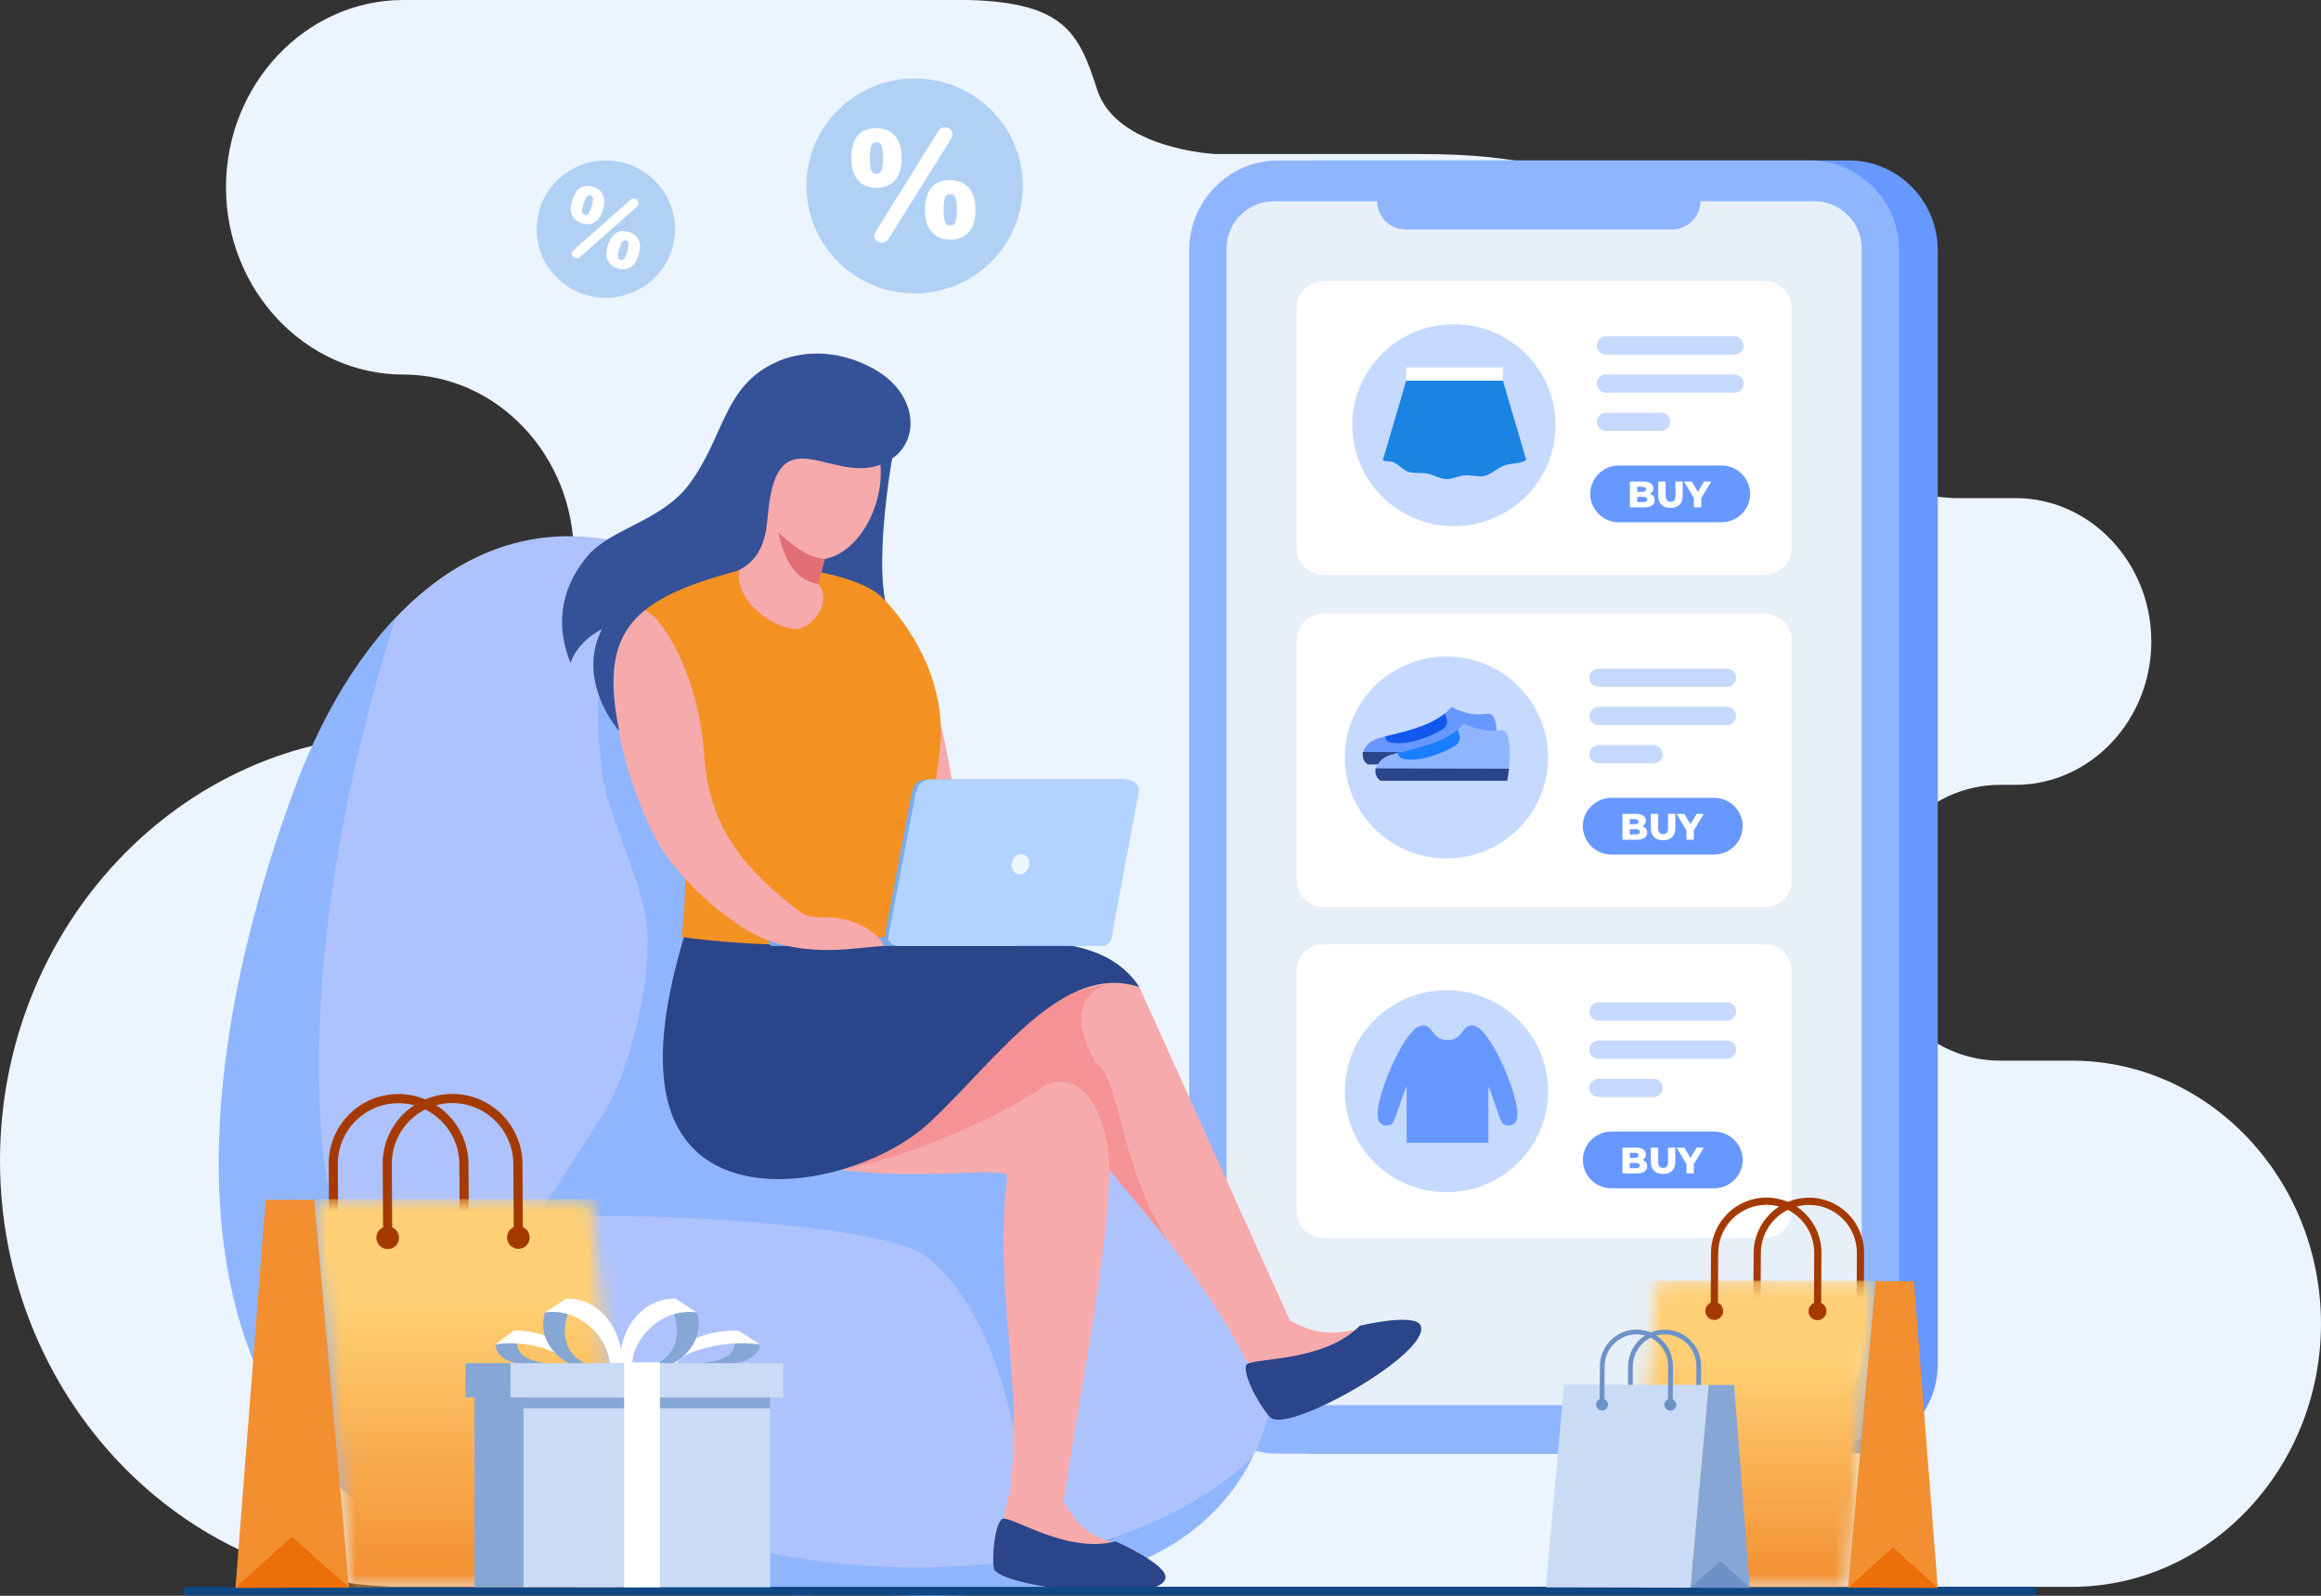 <svg width="160" height="110" viewBox="0 0 160 110" fill="none" xmlns="http://www.w3.org/2000/svg">
<rect x="0" y="0" width="160" height="110" fill="#333333" stroke="none"/>
<g clip-path="url(#clip0_661_5797)">
<path fill-rule="evenodd" clip-rule="evenodd" d="M137.876 73.113H142.832C152.26 73.113 159.976 81.249 159.999 91.203V91.291C159.976 101.245 152.26 109.383 142.832 109.383H27.801C12.51 109.383 0 96.168 0 80.017V80.017C0 63.866 12.51 50.651 27.801 50.651C34.265 50.651 39.555 45.064 39.555 38.234C39.555 31.406 34.265 25.818 27.801 25.818C21.079 25.818 15.579 20.009 15.579 12.909V12.908C15.579 5.809 21.079 0 27.801 0H66.796C73.359 0.189 74.379 2.252 75.63 6.17C76.942 10.286 83.761 10.617 83.761 10.617H97.876C112.132 10.617 113.583 15.233 116.512 24.415C119.441 33.596 134.652 34.336 134.652 34.336H138.947C144.093 34.336 148.303 38.783 148.303 44.219C148.303 49.654 144.093 54.101 138.947 54.101H137.876C132.927 54.101 128.877 58.379 128.877 63.607C128.878 68.835 132.927 73.113 137.876 73.113Z" fill="#ECF4FF"/>
<path fill-rule="evenodd" clip-rule="evenodd" d="M90.763 11.059H127.464C130.828 11.059 133.58 13.841 133.58 17.242V94.021C133.58 97.422 130.828 100.204 127.464 100.204H90.763C87.398 100.204 84.646 97.421 84.646 94.021V17.242C84.645 13.841 87.398 11.059 90.763 11.059Z" fill="#6698FF"/>
<path fill-rule="evenodd" clip-rule="evenodd" d="M88.097 11.059H124.798C128.162 11.059 130.915 13.841 130.915 17.242V94.021C130.915 97.422 128.162 100.204 124.798 100.204H88.097C84.733 100.204 81.981 97.421 81.981 94.021V17.242C81.98 13.841 84.733 11.059 88.097 11.059Z" fill="#90B5FF"/>
<path fill-rule="evenodd" clip-rule="evenodd" d="M87.808 13.874C86.027 13.874 84.558 15.333 84.558 17.103V93.628C84.558 95.398 86.027 96.857 87.808 96.857H125.087C126.868 96.857 128.337 95.398 128.337 93.628V17.103C128.337 15.333 126.868 13.874 125.087 13.874H117.221C117.221 14.945 116.339 15.82 115.261 15.82H96.9C95.822 15.82 94.94 14.945 94.94 13.874H87.808Z" fill="#E7EFF9"/>
<path fill-rule="evenodd" clip-rule="evenodd" d="M91.22 19.387H121.676C122.682 19.387 123.504 20.203 123.504 21.202V37.8C123.504 38.799 122.682 39.615 121.676 39.615H91.22C90.214 39.615 89.392 38.799 89.392 37.8V21.202C89.392 20.203 90.214 19.387 91.22 19.387Z" fill="white"/>
<path fill-rule="evenodd" clip-rule="evenodd" d="M100.226 22.347C104.095 22.347 107.232 25.463 107.232 29.307C107.232 33.15 104.095 36.266 100.226 36.266C96.358 36.266 93.221 33.15 93.221 29.307C93.221 25.463 96.358 22.347 100.226 22.347Z" fill="#C6D9FF"/>
<path fill-rule="evenodd" clip-rule="evenodd" d="M111.595 32.088H118.677C119.759 32.088 120.646 32.968 120.646 34.044C120.646 35.12 119.76 36 118.677 36H111.595C110.513 36 109.626 35.12 109.626 34.044C109.627 32.968 110.513 32.088 111.595 32.088Z" fill="#6698FF"/>
<path fill-rule="evenodd" clip-rule="evenodd" d="M110.711 23.18H119.562C119.911 23.18 120.196 23.463 120.196 23.809C120.196 24.156 119.911 24.439 119.562 24.439H110.711C110.362 24.439 110.077 24.156 110.077 23.809C110.077 23.463 110.362 23.18 110.711 23.18Z" fill="#C6D9FF"/>
<path fill-rule="evenodd" clip-rule="evenodd" d="M110.711 25.814H119.562C119.911 25.814 120.196 26.097 120.196 26.443C120.196 26.789 119.911 27.073 119.562 27.073H110.711C110.362 27.073 110.077 26.789 110.077 26.443C110.077 26.096 110.362 25.814 110.711 25.814Z" fill="#C6D9FF"/>
<path fill-rule="evenodd" clip-rule="evenodd" d="M110.711 28.447H114.503C114.851 28.447 115.137 28.73 115.137 29.077C115.137 29.423 114.851 29.706 114.503 29.706H110.711C110.362 29.706 110.077 29.423 110.077 29.077C110.077 28.73 110.362 28.447 110.711 28.447Z" fill="#C6D9FF"/>
<path d="M117.279 34.336V34.975H116.772V34.329L116.087 33.193H116.623L117.048 33.901L117.474 33.193H117.966L117.279 34.336ZM115.158 35.011C114.891 35.011 114.684 34.938 114.536 34.794C114.388 34.65 114.314 34.445 114.314 34.181V33.193H114.822V34.166C114.822 34.451 114.935 34.594 115.162 34.594C115.388 34.594 115.5 34.452 115.5 34.166V33.193H116V34.181C116 34.445 115.926 34.65 115.778 34.794C115.631 34.938 115.424 35.011 115.158 35.011ZM113.287 34.611C113.465 34.611 113.554 34.55 113.554 34.43C113.554 34.309 113.465 34.25 113.287 34.25H112.862V34.611H113.287ZM112.862 33.557V33.901H113.211C113.381 33.901 113.467 33.843 113.467 33.728C113.467 33.614 113.381 33.557 113.211 33.557H112.862ZM113.738 34.046C113.84 34.081 113.921 34.137 113.979 34.213C114.037 34.288 114.066 34.38 114.066 34.486C114.066 34.642 114.003 34.763 113.876 34.847C113.75 34.932 113.567 34.974 113.328 34.974H112.36V33.193H113.277C113.506 33.193 113.68 33.235 113.8 33.319C113.919 33.403 113.979 33.516 113.979 33.659C113.979 33.744 113.958 33.82 113.916 33.887C113.874 33.954 113.815 34.007 113.738 34.046Z" fill="white"/>
<path fill-rule="evenodd" clip-rule="evenodd" d="M91.22 42.295H121.676C122.682 42.295 123.504 43.111 123.504 44.11V60.708C123.504 61.707 122.682 62.523 121.676 62.523H91.22C90.214 62.523 89.392 61.707 89.392 60.708V44.11C89.392 43.112 90.214 42.295 91.22 42.295Z" fill="white"/>
<path fill-rule="evenodd" clip-rule="evenodd" d="M91.22 65.107H121.676C122.682 65.107 123.504 65.924 123.504 66.922V83.52C123.504 84.519 122.682 85.335 121.676 85.335H91.22C90.214 85.335 89.392 84.519 89.392 83.52V66.922C89.392 65.924 90.214 65.107 91.22 65.107Z" fill="white"/>
<path fill-rule="evenodd" clip-rule="evenodd" d="M99.714 68.261C103.583 68.261 106.72 71.377 106.72 75.221C106.72 79.064 103.583 82.18 99.714 82.18C95.845 82.18 92.709 79.064 92.709 75.221C92.708 71.377 95.845 68.261 99.714 68.261Z" fill="#C6D9FF"/>
<path fill-rule="evenodd" clip-rule="evenodd" d="M111.083 78.001H118.164C119.247 78.001 120.133 78.881 120.133 79.957C120.133 81.033 119.248 81.913 118.164 81.913H111.083C110 81.913 109.114 81.034 109.114 79.957C109.114 78.881 109.999 78.001 111.083 78.001Z" fill="#6698FF"/>
<path fill-rule="evenodd" clip-rule="evenodd" d="M110.198 69.094H119.049C119.398 69.094 119.683 69.377 119.683 69.724C119.683 70.07 119.398 70.353 119.049 70.353H110.198C109.849 70.353 109.564 70.07 109.564 69.724C109.564 69.377 109.849 69.094 110.198 69.094Z" fill="#C6D9FF"/>
<path fill-rule="evenodd" clip-rule="evenodd" d="M110.198 71.728H119.049C119.398 71.728 119.683 72.011 119.683 72.357C119.683 72.704 119.398 72.987 119.049 72.987H110.198C109.849 72.987 109.564 72.704 109.564 72.357C109.564 72.01 109.849 71.728 110.198 71.728Z" fill="#C6D9FF"/>
<path fill-rule="evenodd" clip-rule="evenodd" d="M110.198 74.361H113.99C114.338 74.361 114.624 74.644 114.624 74.991C114.624 75.337 114.338 75.621 113.99 75.621H110.198C109.849 75.621 109.564 75.337 109.564 74.991C109.564 74.644 109.849 74.361 110.198 74.361Z" fill="#C6D9FF"/>
<path d="M116.766 80.25V80.889H116.259V80.242L115.574 79.107H116.11L116.535 79.814L116.961 79.107H117.453L116.766 80.25ZM114.645 80.924C114.379 80.924 114.172 80.852 114.024 80.708C113.876 80.564 113.802 80.359 113.802 80.095V79.107H114.309V80.08C114.309 80.365 114.423 80.507 114.65 80.507C114.875 80.507 114.988 80.365 114.988 80.08V79.107H115.488V80.095C115.488 80.359 115.414 80.564 115.266 80.708C115.119 80.852 114.911 80.924 114.645 80.924ZM112.774 80.525C112.952 80.525 113.041 80.464 113.041 80.344C113.041 80.223 112.951 80.163 112.774 80.163H112.349V80.525H112.774ZM112.349 79.471V79.814H112.698C112.868 79.814 112.954 79.757 112.954 79.641C112.954 79.528 112.868 79.471 112.698 79.471H112.349ZM113.225 79.96C113.328 79.995 113.408 80.051 113.466 80.126C113.524 80.202 113.553 80.293 113.553 80.4C113.553 80.556 113.49 80.677 113.363 80.761C113.237 80.846 113.054 80.888 112.815 80.888H111.847V79.106H112.764C112.993 79.106 113.167 79.148 113.287 79.233C113.406 79.317 113.466 79.43 113.466 79.573C113.466 79.658 113.445 79.734 113.403 79.801C113.361 79.867 113.303 79.92 113.225 79.96Z" fill="white"/>
<path fill-rule="evenodd" clip-rule="evenodd" d="M99.714 45.256C103.583 45.256 106.72 48.372 106.72 52.216C106.72 56.059 103.583 59.175 99.714 59.175C95.845 59.175 92.709 56.059 92.709 52.216C92.708 48.372 95.845 45.256 99.714 45.256Z" fill="#C6D9FF"/>
<path fill-rule="evenodd" clip-rule="evenodd" d="M100.062 48.739C98.799 50.226 96.08 50.545 94.943 50.917C94.022 51.219 93.579 52.233 94.294 52.688H103.008C103.015 52.667 103.023 52.645 103.031 52.62C103.16 52.192 103.499 49.136 102.592 49.204C102.029 49.246 101.321 49.383 100.062 48.739Z" fill="#6698FF"/>
<path fill-rule="evenodd" clip-rule="evenodd" d="M99.6 49.186C98.432 50.129 96.621 50.479 95.481 50.767C95.543 51.005 95.577 51.215 96.34 51.232C97.495 51.258 98.957 50.609 99.492 50.231C99.885 49.955 99.751 49.494 99.6 49.186Z" fill="#1158EB"/>
<path fill-rule="evenodd" clip-rule="evenodd" d="M93.947 51.838V51.84L93.941 52.031C93.954 52.302 94.064 52.542 94.295 52.688H103.008C103.016 52.667 103.024 52.645 103.031 52.62C103.056 52.536 103.118 52.102 103.148 51.861L93.947 51.838Z" fill="#2A4589"/>
<path fill-rule="evenodd" clip-rule="evenodd" d="M111.083 54.996H118.164C119.247 54.996 120.133 55.876 120.133 56.952C120.133 58.028 119.248 58.908 118.164 58.908H111.083C110 58.908 109.114 58.028 109.114 56.952C109.114 55.877 109.999 54.996 111.083 54.996Z" fill="#6698FF"/>
<path fill-rule="evenodd" clip-rule="evenodd" d="M110.198 46.089H119.049C119.398 46.089 119.683 46.373 119.683 46.719C119.683 47.065 119.398 47.349 119.049 47.349H110.198C109.849 47.349 109.564 47.065 109.564 46.719C109.564 46.372 109.849 46.089 110.198 46.089Z" fill="#C6D9FF"/>
<path fill-rule="evenodd" clip-rule="evenodd" d="M110.198 48.722H119.049C119.398 48.722 119.683 49.006 119.683 49.352C119.683 49.698 119.398 49.982 119.049 49.982H110.198C109.849 49.982 109.564 49.698 109.564 49.352C109.564 49.006 109.849 48.722 110.198 48.722Z" fill="#C6D9FF"/>
<path fill-rule="evenodd" clip-rule="evenodd" d="M110.198 51.356H113.99C114.338 51.356 114.624 51.64 114.624 51.986C114.624 52.332 114.338 52.616 113.99 52.616H110.198C109.849 52.616 109.564 52.332 109.564 51.986C109.564 51.639 109.849 51.356 110.198 51.356Z" fill="#C6D9FF"/>
<path d="M116.766 57.245V57.884H116.259V57.237L115.574 56.102H116.11L116.535 56.809L116.961 56.102H117.453L116.766 57.245ZM114.645 57.92C114.379 57.92 114.172 57.848 114.024 57.704C113.876 57.559 113.802 57.355 113.802 57.09V56.103H114.309V57.075C114.309 57.36 114.423 57.503 114.65 57.503C114.875 57.503 114.988 57.361 114.988 57.075V56.103H115.488V57.09C115.488 57.355 115.414 57.559 115.266 57.704C115.119 57.848 114.911 57.92 114.645 57.92ZM112.774 57.52C112.952 57.52 113.041 57.46 113.041 57.34C113.041 57.219 112.951 57.159 112.774 57.159H112.349V57.52H112.774ZM112.349 56.466V56.809H112.698C112.868 56.809 112.954 56.752 112.954 56.636C112.954 56.522 112.868 56.466 112.698 56.466H112.349ZM113.225 56.955C113.328 56.991 113.408 57.046 113.466 57.122C113.524 57.197 113.553 57.289 113.553 57.395C113.553 57.551 113.49 57.672 113.363 57.757C113.237 57.841 113.054 57.884 112.815 57.884H111.847V56.102H112.764C112.993 56.102 113.167 56.144 113.287 56.228C113.406 56.312 113.466 56.425 113.466 56.568C113.466 56.652 113.445 56.728 113.403 56.796C113.361 56.863 113.303 56.916 113.225 56.955Z" fill="white"/>
<path fill-rule="evenodd" clip-rule="evenodd" d="M100.939 49.869C99.676 51.356 96.958 51.675 95.821 52.047C94.899 52.349 94.457 53.363 95.171 53.817H103.884C103.892 53.797 103.9 53.774 103.907 53.749C104.037 53.321 104.375 50.266 103.469 50.334C102.954 50.372 102.316 50.49 101.248 50.016C101.149 49.972 101.046 49.924 100.939 49.869Z" fill="#90B5FF"/>
<path fill-rule="evenodd" clip-rule="evenodd" d="M100.477 50.315C99.308 51.258 97.498 51.609 96.358 51.897C96.419 52.134 96.454 52.344 97.217 52.361C98.372 52.388 99.834 51.739 100.369 51.361C100.762 51.084 100.628 50.624 100.477 50.315Z" fill="#1B7DFF"/>
<path fill-rule="evenodd" clip-rule="evenodd" d="M94.824 52.967V52.969L94.819 53.16C94.832 53.431 94.941 53.671 95.172 53.817H103.885C103.893 53.796 103.9 53.774 103.908 53.749C103.933 53.666 103.995 53.231 104.025 52.99L94.824 52.967Z" fill="#2A4589"/>
<path fill-rule="evenodd" clip-rule="evenodd" d="M97.872 70.73C96.675 71.136 94.627 76.061 95.012 77.182C95.155 77.599 95.623 77.686 95.973 77.459C96.171 77.33 96.968 74.546 96.968 74.963V78.776H99.785H102.602V74.963C102.602 74.546 103.398 77.33 103.596 77.459C103.946 77.686 104.415 77.599 104.558 77.182C104.942 76.061 102.894 71.136 101.698 70.73C100.796 70.4 100.885 71.778 99.785 71.675C98.684 71.778 98.773 70.4 97.872 70.73Z" fill="#6698FF"/>
<path fill-rule="evenodd" clip-rule="evenodd" d="M103.604 26.239L105.214 31.716C104.724 32.005 104.166 31.905 103.668 32.097C103.185 32.283 102.762 32.764 102.201 32.826C101.85 32.865 101.371 32.741 100.996 32.76C100.601 32.779 100.039 33.063 99.64 33.026C99.228 32.988 98.804 32.729 98.397 32.645C98.022 32.567 97.433 32.651 97.08 32.523C96.76 32.407 96.394 32.029 96.101 31.878C95.871 31.759 95.534 31.859 95.328 31.715L96.938 26.238H103.604V26.239Z" fill="#1B83E1"/>
<path d="M103.604 25.327H96.938V26.239H103.604V25.327Z" fill="white"/>
<path fill-rule="evenodd" clip-rule="evenodd" d="M20.299 54.403C10.296 81.392 13.883 109.373 51.093 109.916C57.668 110.011 58.63 109.995 69.101 109.348C75.361 108.962 84.206 105.164 86.623 99.899C88.241 96.372 87.927 92.891 86.903 88.967C85.338 82.961 81.043 76.726 71.111 74.042C66.181 72.71 60.655 68.381 59.178 65.447C54.385 55.924 55.43 38.239 40.475 37.013C31.024 36.238 24.071 44.229 20.299 54.403Z" fill="#AEC2FD"/>
<path fill-rule="evenodd" clip-rule="evenodd" d="M20.299 54.403C10.296 81.392 12.304 110.313 47.479 109.928C51.215 109.887 56.087 109.741 60.751 109.928C71.55 110.361 82.021 109.052 86.339 100.484C77.027 109.224 58.345 110.27 43.687 104.265C32.059 99.501 23.14 89.955 22.195 78.722C20.942 63.841 25.513 48.013 27.28 42.577C24.348 45.672 22 49.815 20.299 54.403Z" fill="#90B5FF"/>
<path fill-rule="evenodd" clip-rule="evenodd" d="M41.28 47.926C41.317 47.893 41.003 48.245 41.462 53.014C41.738 55.89 44.408 61.025 44.61 64.009C44.925 68.662 42.867 74.721 41.806 76.407C38.937 80.97 36.893 84.105 36.893 84.105C40.743 83.325 60.696 84.181 63.807 86.583C68.608 90.29 69.797 98.571 69.898 98.463C70.181 98.157 73.179 85.327 71.344 79.785C69.824 75.193 63.43 77.69 63.43 77.69L54.811 65.577L41.28 47.926Z" fill="#90B5FF"/>
<path fill-rule="evenodd" clip-rule="evenodd" d="M62.185 28.211C61.395 31.299 60.05 39.749 61.371 42.556C62.446 44.84 61.362 48.134 60.889 48.387C60.416 48.639 54.994 50.255 53.644 50.363C52.294 50.472 44.967 44.155 44.967 44.155L44.611 37.607L62.185 28.211Z" fill="#355298"/>
<path fill-rule="evenodd" clip-rule="evenodd" d="M60.068 47.062C61.116 49.347 61.82 57.343 62.185 63.024C62.259 64.171 68.037 68.67 65.885 55.433C65.344 52.108 64.076 42.931 59.832 40.764C59.331 40.444 58.605 44.873 60.068 47.062Z" fill="#F7AAAC"/>
<path d="M66.161 68.283C70.405 69.392 72.74 64.123 78.542 68.04L88.921 91.026C90.806 92.012 91.691 92.054 94.136 91.528C94.925 91.359 95.51 91.18 96.448 91.886C96.477 91.908 96.503 91.932 96.526 91.958C96.792 92.243 96.706 92.725 96.331 92.895L87.842 96.671C87.425 96.861 87.26 96.591 87.027 96.221C86.994 96.169 86.965 96.113 86.944 96.053C83.288 87.036 76.02 81.708 73.963 74.98C73.963 74.98 67.672 78.801 63.709 78.852C57.976 78.926 53.892 75.214 53.802 74.983C53.649 74.592 66.161 68.283 66.161 68.283Z" fill="#F7AAAC"/>
<path d="M76.242 67.863C72.821 69.182 75.579 73.308 75.588 73.315C77.261 74.572 77.134 80.182 80.484 85.481C80.406 85.389 77.235 81.554 76.505 80.672C69.132 71.771 67.36 82.394 56.608 80.122C51.621 79.067 57.725 72.95 57.666 72.699C57.568 72.291 76.242 67.863 76.242 67.863Z" fill="#F49295"/>
<path d="M66.15 70.499C68.133 72.485 64.907 72.307 66.835 72.524C68.062 72.661 56.783 79.454 58.682 80.417C59.145 80.652 67.315 78.155 72.032 74.817C75.361 73.459 76.522 78.312 76.492 80.693C76.418 86.444 74.189 97.293 73.323 103.532C74.535 105.471 74.906 105.76 77.511 106.615C78.277 106.867 78.873 107.008 79.319 108.089C79.334 108.122 79.344 108.156 79.351 108.19C79.433 108.57 79.114 108.942 78.703 108.9L70.1 107.944C69.644 107.896 69.309 107.52 69.296 107.084C69.295 107.022 69.299 106.96 69.311 106.897C69.07 105.698 69.069 104.708 69.618 102.84C70.648 95.697 68.45 88.993 69.442 81.094C69.524 80.442 64.767 81.176 60.02 80.835C56.989 80.617 54.331 80.137 51.739 78.004C51.739 78.004 59.155 67.186 59.224 66.772C59.293 66.358 66.15 70.499 66.15 70.499Z" fill="#F7AAAC"/>
<path fill-rule="evenodd" clip-rule="evenodd" d="M76.906 106.249C76.906 106.249 80.555 107.861 80.339 108.799C79.904 110.693 68.773 109.423 68.513 108.106C68.397 107.518 68.49 105.33 69.049 104.726C69.466 104.276 73.42 107.174 76.906 106.249Z" fill="#2A4589"/>
<path fill-rule="evenodd" clip-rule="evenodd" d="M62.755 62.885C63.09 67.208 74.689 62.087 78.542 68.04C73.291 66.3 68.886 72.837 64.146 77.317C60.341 80.914 51.59 83.195 47.711 79.082C45.476 76.713 44.761 72.284 47.308 64.072C49.049 60.027 62.112 60.297 62.755 62.885Z" fill="#2A4589"/>
<path fill-rule="evenodd" clip-rule="evenodd" d="M93.746 91.384C93.746 91.384 97.642 90.451 97.947 91.406C98.564 93.334 89.028 98.688 87.653 97.759C87.134 97.408 85.706 94.979 85.886 94.142C86.021 93.521 91.112 94.045 93.746 91.384Z" fill="#2A4589"/>
<path fill-rule="evenodd" clip-rule="evenodd" d="M43.651 41.889C41.877 49.08 48.6 50.075 46.99 64.592C52.312 65.326 59.615 65.415 64.191 64.296C63.459 58.955 64.613 54.118 64.825 51.202C65.145 46.814 62.762 43.168 60.815 41.184C58.522 38.848 46.649 37.448 43.651 41.889Z" fill="#F49123"/>
<path fill-rule="evenodd" clip-rule="evenodd" d="M56.855 38.534L56.405 40.252L56.596 40.533C57.283 41.849 55.618 43.696 54.521 43.321C51.658 42.675 50.138 39.773 51.338 38.76L51.822 38.455L52.583 36.058C52.44 36.01 51.548 35.117 51.26 34.932C50.971 34.748 50.678 34.016 50.826 33.369C50.975 32.723 51.909 33.205 51.909 33.205C51.167 31.238 50.182 29.525 52.36 28.544C54.539 27.563 58.833 27.83 58.833 27.83L61.509 27.668C60.963 28.418 60.566 30.238 60.703 32.154C60.896 34.878 59.236 38.062 56.855 38.534Z" fill="#F7AAAC"/>
<path fill-rule="evenodd" clip-rule="evenodd" d="M53.639 36.713C54.056 38.299 54.593 39.972 56.406 40.252L56.855 38.533C56.039 38.441 55.291 38.168 53.639 36.713Z" fill="#E16E73"/>
<path fill-rule="evenodd" clip-rule="evenodd" d="M70.212 64.611H52.969V64.909C52.969 65.073 53.105 65.207 53.269 65.207H69.911C70.076 65.207 70.211 65.073 70.211 64.909V64.611H70.212Z" fill="#7BABEA"/>
<path fill-rule="evenodd" clip-rule="evenodd" d="M77.386 53.734H63.808C63.273 53.734 62.934 54.184 62.835 54.713L60.97 64.611H76.359L78.224 54.578C78.309 54.122 77.847 53.734 77.386 53.734Z" fill="#7BABEA"/>
<path fill-rule="evenodd" clip-rule="evenodd" d="M77.665 53.734H64.088C63.552 53.734 63.215 54.184 63.115 54.713L61.245 64.535C61.185 64.899 61.55 65.207 61.921 65.207H75.986C76.358 65.207 76.607 64.9 76.662 64.535L76.745 63.984L78.504 54.577C78.588 54.122 78.126 53.734 77.665 53.734Z" fill="#B2D2FF"/>
<path fill-rule="evenodd" clip-rule="evenodd" d="M70.512 58.885C70.188 58.808 69.851 59.052 69.761 59.431C69.669 59.809 69.858 60.178 70.182 60.255C70.505 60.332 70.842 60.087 70.933 59.709C71.024 59.331 70.835 58.962 70.512 58.885Z" fill="#EDF8FD"/>
<path fill-rule="evenodd" clip-rule="evenodd" d="M43.919 42.058C41.107 44.816 42.326 52.013 45.075 57.536C46.632 60.663 50.281 63.631 52.366 64.576C55.686 66.08 59.271 65.277 60.913 65.207C60.685 64.534 59.771 63.794 58.273 63.393C57.036 63.061 55.96 63.464 55.19 62.883C50.766 59.546 48.818 56.53 48.522 51.855C48.31 48.519 47.062 44.845 45.295 42.723C45.058 42.44 44.217 41.765 43.919 42.058Z" fill="#F7AAAC"/>
<path fill-rule="evenodd" clip-rule="evenodd" d="M61.496 31.615C63.482 30.251 63.225 27.032 60.14 25.373C57.572 23.992 55.124 24.231 53.54 24.946C49.835 26.618 49.983 30.066 47.494 33.4C45.622 35.906 42.114 36.432 40.533 38.296C38.464 40.735 38.378 43.358 39.328 45.691C39.343 45.704 39.664 44.334 41.49 43.371C39.836 46.657 42.155 49.799 42.683 50.383C41.246 43.371 43.705 41.271 50.885 39.329C52.534 38.509 52.805 37.001 52.932 35.523C53.583 27.965 57.786 34.158 61.496 31.615Z" fill="#355298"/>
<path fill-rule="evenodd" clip-rule="evenodd" d="M140.097 109.383H12.921C12.756 109.383 12.621 109.517 12.621 109.681C12.621 109.846 12.756 109.979 12.921 109.979H140.097C140.263 109.979 140.397 109.846 140.397 109.681C140.398 109.517 140.263 109.383 140.097 109.383Z" fill="#0F4884"/>
<path d="M121.364 90.093L121.386 86.369C121.391 85.452 121.767 84.624 122.37 84.024C122.973 83.424 123.801 83.055 124.715 83.056C125.63 83.059 126.454 83.431 127.05 84.034C127.646 84.637 128.01 85.466 128.006 86.383L127.984 90.107C127.983 90.244 128.093 90.356 128.23 90.356C128.367 90.356 128.479 90.245 128.48 90.108L128.502 86.384C128.514 84.275 126.821 82.562 124.719 82.558C122.617 82.553 120.903 84.259 120.89 86.368L120.867 90.092C120.867 90.229 120.977 90.341 121.114 90.341C121.251 90.342 121.363 90.231 121.364 90.093Z" fill="#A53A00"/>
<mask id="mask0_661_5797" style="mask-type:luminance" maskUnits="userSpaceOnUse" x="112" y="88" width="18" height="22">
<path d="M129.293 88.315L114.219 88.283L112.323 109.405L127.397 109.437L129.293 88.315Z" fill="white"/>
</mask>
<g mask="url(#mask0_661_5797)">
<path d="M129.293 88.283H112.323V109.437H129.293V88.283Z" fill="url(#paint0_linear_661_5797)"/>
</g>
<path fill-rule="evenodd" clip-rule="evenodd" d="M131.937 88.32L129.293 88.314L127.397 109.437L133.58 109.449L131.937 88.32Z" fill="#F28F30"/>
<path d="M127.397 109.437L130.505 106.665L133.58 109.449L127.397 109.437Z" fill="#ED6F0A"/>
<path d="M117.557 90.368C117.559 90.026 117.837 89.749 118.177 89.75C118.518 89.751 118.793 90.029 118.791 90.37C118.789 90.712 118.511 90.989 118.17 90.988C117.829 90.988 117.555 90.71 117.557 90.368Z" fill="#A53A00"/>
<path d="M124.672 90.383C124.674 90.041 124.952 89.764 125.293 89.765C125.634 89.766 125.909 90.044 125.907 90.386C125.905 90.728 125.627 91.005 125.286 91.004C124.945 91.003 124.67 90.725 124.672 90.383Z" fill="#A53A00"/>
<path d="M118.424 90.087L118.446 86.364C118.452 85.446 118.827 84.618 119.429 84.018C120.033 83.418 120.86 83.049 121.775 83.05C122.69 83.053 123.514 83.425 124.11 84.028C124.706 84.631 125.071 85.46 125.066 86.377L125.044 90.101C125.043 90.239 125.153 90.35 125.291 90.35C125.428 90.35 125.54 90.239 125.54 90.102L125.562 86.378C125.575 84.269 123.881 82.556 121.779 82.552C119.677 82.548 117.963 84.253 117.95 86.362L117.928 90.086C117.927 90.223 118.038 90.335 118.175 90.335C118.311 90.336 118.423 90.225 118.424 90.087Z" fill="#A53A00"/>
<path d="M31.695 84.952L31.667 80.239C31.66 79.077 31.185 78.03 30.422 77.27C29.658 76.51 28.61 76.043 27.452 76.045C26.295 76.048 25.252 76.52 24.497 77.282C23.743 78.045 23.282 79.094 23.288 80.256L23.317 84.969C23.317 85.142 23.178 85.284 23.004 85.285C22.831 85.285 22.689 85.144 22.688 84.97L22.66 80.257C22.645 77.588 24.788 75.42 27.448 75.415C30.108 75.409 32.279 77.568 32.294 80.237L32.323 84.95C32.323 85.124 32.184 85.266 32.01 85.266C31.838 85.266 31.696 85.125 31.695 84.952Z" fill="#A53A00"/>
<mask id="mask1_661_5797" style="mask-type:luminance" maskUnits="userSpaceOnUse" x="21" y="82" width="23" height="28">
<path d="M21.66 82.7L40.738 82.66L43.138 109.394L24.06 109.433L21.66 82.7Z" fill="white"/>
</mask>
<g mask="url(#mask1_661_5797)">
<path d="M43.138 82.66H21.66V109.433H43.138V82.66Z" fill="url(#paint1_linear_661_5797)"/>
</g>
<path fill-rule="evenodd" clip-rule="evenodd" d="M18.313 82.707L21.66 82.7L24.06 109.434L16.234 109.449L18.313 82.707Z" fill="#F28F30"/>
<path d="M24.06 109.433L20.126 105.924L16.234 109.449L24.06 109.433Z" fill="#ED6F0A"/>
<path d="M36.514 85.299C36.512 84.867 36.16 84.516 35.728 84.517C35.297 84.518 34.949 84.869 34.952 85.303C34.955 85.736 35.306 86.086 35.738 86.085C36.169 86.084 36.516 85.732 36.514 85.299Z" fill="#A53A00"/>
<path d="M27.508 85.318C27.506 84.885 27.154 84.535 26.721 84.536C26.291 84.536 25.942 84.888 25.945 85.321C25.948 85.754 26.3 86.104 26.731 86.104C27.163 86.103 27.511 85.751 27.508 85.318Z" fill="#A53A00"/>
<path d="M35.416 84.944L35.388 80.231C35.381 79.069 34.906 78.022 34.144 77.262C33.38 76.502 32.332 76.035 31.174 76.037C30.016 76.04 28.974 76.512 28.219 77.274C27.465 78.037 27.003 79.087 27.01 80.248L27.038 84.961C27.039 85.135 26.9 85.276 26.726 85.277C26.552 85.278 26.41 85.136 26.41 84.962L26.381 80.249C26.366 77.581 28.509 75.412 31.171 75.407C33.831 75.401 36.001 77.56 36.017 80.23L36.045 84.942C36.046 85.116 35.906 85.258 35.732 85.258C35.559 85.258 35.417 85.118 35.416 84.944Z" fill="#A53A00"/>
<path fill-rule="evenodd" clip-rule="evenodd" d="M52.389 92.674C52.375 93.445 51.352 94.042 49.858 94.042H48.208C48.637 93.865 50.753 93.851 50.657 92.454L51.85 92.468L52.389 92.674Z" fill="#86A7D5"/>
<path d="M45.794 93.963C46.715 92.576 48.613 91.676 50.913 91.722L52.389 92.674C49.987 92.328 47.009 93.157 46.645 93.963H45.794Z" fill="white"/>
<path fill-rule="evenodd" clip-rule="evenodd" d="M48.041 90.47C48.517 91.946 47.612 93.412 46.259 94.042H45.144C46.648 93.431 46.952 91.9 46.428 90.495L46.309 90.249L47.502 90.264L48.041 90.47Z" fill="#86A7D5"/>
<path d="M42.732 93.963C42.684 91.625 44.267 89.472 46.567 89.519L48.042 90.47C45.64 90.124 43.682 92.201 43.582 93.963H42.732Z" fill="white"/>
<path fill-rule="evenodd" clip-rule="evenodd" d="M34.158 92.674C34.17 93.445 35.053 94.042 36.344 94.042H37.769C37.399 93.865 35.572 93.851 35.654 92.454L34.624 92.468L34.158 92.674Z" fill="#86A7D5"/>
<path d="M39.852 93.963C39.057 92.576 37.419 91.676 35.432 91.722L34.158 92.674C36.232 92.328 38.803 93.157 39.118 93.963H39.852Z" fill="white"/>
<path fill-rule="evenodd" clip-rule="evenodd" d="M37.562 90.47C37.087 91.946 37.992 93.412 39.345 94.042H40.46C38.956 93.431 38.651 91.9 39.176 90.495L39.294 90.249L38.102 90.264L37.562 90.47Z" fill="#86A7D5"/>
<path d="M42.872 93.963C42.92 91.625 41.337 89.472 39.037 89.519L37.562 90.47C39.964 90.124 41.922 92.201 42.022 93.963H42.872Z" fill="white"/>
<path d="M53.995 93.963H35.19V96.336H53.995V93.963Z" fill="#C9DBF5"/>
<path d="M53.092 96.319H36.022V109.411H53.092V96.319Z" fill="#C9DBF5"/>
<path d="M53.091 96.336H36.082V97.08H53.091V96.336Z" fill="#86A7D5"/>
<path d="M36.083 96.319H32.706V109.411H36.083V96.319Z" fill="#86A7D5"/>
<path d="M35.191 93.963H32.088V96.336H35.191V93.963Z" fill="#86A7D5"/>
<path d="M45.488 93.906H43.028V109.412H45.488V93.906Z" fill="white"/>
<path d="M36.083 96.336H32.706V97.08H36.083V96.336Z" fill="#86A7D5"/>
<path d="M112.548 96.642L112.562 94.177C112.566 93.57 112.814 93.023 113.213 92.625C113.612 92.228 114.16 91.984 114.765 91.985C115.37 91.987 115.915 92.233 116.309 92.632C116.704 93.031 116.945 93.579 116.942 94.187L116.928 96.651C116.927 96.742 117 96.816 117.091 96.816C117.181 96.816 117.255 96.743 117.256 96.652L117.27 94.188C117.279 92.792 116.158 91.659 114.767 91.656C113.376 91.653 112.242 92.782 112.233 94.177L112.219 96.642C112.218 96.733 112.291 96.807 112.382 96.807C112.473 96.807 112.547 96.733 112.548 96.642Z" fill="#6D92C8"/>
<path d="M117.794 95.464L107.82 95.444L106.565 109.42L116.54 109.441L117.794 95.464Z" fill="#C9DBF5"/>
<path fill-rule="evenodd" clip-rule="evenodd" d="M119.543 95.469L117.794 95.464L116.54 109.441L120.631 109.449L119.543 95.469Z" fill="#86A7D5"/>
<path d="M116.54 109.441L118.596 107.606L120.631 109.449L116.54 109.441Z" fill="#6D92C8"/>
<path d="M110.029 96.824C110.03 96.597 110.214 96.414 110.439 96.415C110.665 96.416 110.846 96.599 110.845 96.826C110.844 97.052 110.66 97.235 110.434 97.234C110.209 97.234 110.027 97.05 110.029 96.824Z" fill="#6D92C8"/>
<path d="M114.737 96.833C114.738 96.606 114.922 96.424 115.148 96.424C115.373 96.425 115.555 96.608 115.554 96.835C115.552 97.062 115.368 97.244 115.143 97.244C114.917 97.244 114.735 97.06 114.737 96.833Z" fill="#6D92C8"/>
<path d="M110.602 96.637L110.617 94.173C110.62 93.566 110.868 93.019 111.267 92.621C111.667 92.224 112.215 91.98 112.819 91.981C113.425 91.982 113.97 92.229 114.365 92.628C114.759 93.027 115 93.576 114.997 94.183L114.983 96.647C114.982 96.738 115.055 96.812 115.146 96.812C115.236 96.812 115.31 96.738 115.311 96.648L115.326 94.183C115.334 92.788 114.213 91.655 112.822 91.652C111.431 91.649 110.297 92.778 110.288 94.173L110.274 96.637C110.273 96.728 110.347 96.802 110.437 96.802C110.528 96.802 110.602 96.729 110.602 96.637Z" fill="#6D92C8"/>
<path d="M63.051 5.409C67.169 5.409 70.507 8.726 70.507 12.816C70.507 16.908 67.169 20.224 63.051 20.224C58.934 20.224 55.595 16.907 55.595 12.816C55.595 8.725 58.933 5.409 63.051 5.409Z" fill="#B0D1F4"/>
<path fill-rule="evenodd" clip-rule="evenodd" d="M65.963 14.432C65.963 14.185 65.949 13.804 65.841 13.578C65.774 13.435 65.666 13.385 65.51 13.385C65.416 13.385 65.316 13.402 65.247 13.471C65.165 13.553 65.123 13.681 65.1 13.791C65.055 14.002 65.046 14.237 65.046 14.453C65.046 14.712 65.06 15.107 65.17 15.346C65.239 15.494 65.348 15.55 65.509 15.55C65.671 15.55 65.778 15.495 65.843 15.343C65.95 15.095 65.963 14.698 65.963 14.432ZM60.874 10.863C60.874 10.613 60.861 10.227 60.752 9.997C60.684 9.855 60.574 9.805 60.419 9.805C60.324 9.805 60.231 9.825 60.162 9.893C60.078 9.976 60.038 10.104 60.016 10.217C59.975 10.431 59.966 10.664 59.966 10.882C59.966 11.105 59.975 11.345 60.016 11.565C60.037 11.676 60.078 11.809 60.159 11.892C60.228 11.961 60.323 11.979 60.419 11.979C60.58 11.979 60.691 11.927 60.755 11.775C60.862 11.528 60.874 11.129 60.874 10.863ZM65.447 9.758L61.309 16.381C61.199 16.571 61.033 16.742 60.797 16.742C60.672 16.742 60.559 16.694 60.461 16.619C60.342 16.529 60.276 16.403 60.276 16.254C60.276 16.128 60.338 16.008 60.403 15.91L64.567 9.227C64.629 9.125 64.699 9.017 64.779 8.927C64.874 8.821 65.006 8.777 65.147 8.777C65.284 8.777 65.41 8.817 65.51 8.911C65.611 9.006 65.658 9.131 65.658 9.268C65.657 9.418 65.524 9.633 65.447 9.758ZM67.244 14.483C67.244 15.012 67.151 15.597 66.781 16.003C66.446 16.372 66.001 16.52 65.508 16.52C65.193 16.52 64.889 16.453 64.614 16.3C64.33 16.143 64.126 15.905 63.984 15.617C63.82 15.28 63.765 14.898 63.765 14.527C63.765 14.002 63.843 13.402 64.171 12.971C64.489 12.553 64.978 12.416 65.487 12.416C65.741 12.416 65.996 12.451 66.231 12.547C66.452 12.637 66.64 12.771 66.796 12.951C66.961 13.142 67.07 13.367 67.138 13.608C67.217 13.891 67.244 14.19 67.244 14.483ZM62.155 10.914C62.155 11.442 62.062 12.027 61.692 12.434C61.357 12.802 60.911 12.951 60.419 12.951C60.105 12.951 59.805 12.885 59.53 12.733C59.245 12.576 59.041 12.337 58.902 12.046C58.741 11.71 58.686 11.328 58.686 10.957C58.686 10.582 58.723 10.182 58.851 9.826C58.961 9.521 59.144 9.264 59.42 9.087C59.711 8.9 60.056 8.837 60.398 8.837C60.652 8.837 60.909 8.872 61.146 8.968C61.369 9.058 61.559 9.198 61.712 9.383C61.873 9.576 61.98 9.802 62.048 10.043C62.128 10.323 62.155 10.622 62.155 10.914Z" fill="white"/>
<path d="M43.121 11.257C45.644 12.002 47.081 14.638 46.331 17.144C45.581 19.65 42.927 21.078 40.405 20.333C37.882 19.588 36.445 16.952 37.195 14.446C37.944 11.939 40.597 10.511 43.121 11.257Z" fill="#B0D1F4"/>
<path fill-rule="evenodd" clip-rule="evenodd" d="M43.25 17.311C43.295 17.16 43.357 16.924 43.332 16.765C43.317 16.666 43.26 16.616 43.164 16.588C43.106 16.57 43.043 16.563 42.988 16.593C42.923 16.629 42.873 16.7 42.839 16.763C42.773 16.884 42.724 17.026 42.685 17.158C42.637 17.318 42.573 17.561 42.597 17.728C42.611 17.831 42.668 17.886 42.767 17.915C42.867 17.944 42.942 17.929 43.01 17.849C43.121 17.715 43.202 17.475 43.25 17.311ZM40.787 14.204C40.833 14.051 40.895 13.812 40.87 13.652C40.855 13.552 40.797 13.502 40.702 13.474C40.644 13.456 40.584 13.452 40.529 13.481C40.463 13.517 40.414 13.588 40.38 13.653C40.315 13.778 40.268 13.919 40.228 14.052C40.187 14.189 40.147 14.338 40.133 14.48C40.125 14.551 40.125 14.64 40.16 14.706C40.19 14.761 40.245 14.789 40.303 14.806C40.403 14.835 40.48 14.823 40.547 14.742C40.657 14.609 40.738 14.367 40.787 14.204ZM43.791 14.354L40.042 17.663C39.939 17.76 39.807 17.835 39.662 17.792C39.585 17.77 39.525 17.72 39.478 17.656C39.422 17.579 39.405 17.49 39.432 17.399C39.455 17.322 39.515 17.259 39.572 17.211L43.349 13.871C43.406 13.819 43.468 13.765 43.534 13.725C43.612 13.677 43.7 13.674 43.787 13.7C43.87 13.724 43.94 13.772 43.984 13.847C44.029 13.923 44.034 14.009 44.009 14.093C43.982 14.184 43.861 14.292 43.791 14.354ZM44.026 17.575C43.929 17.899 43.764 18.24 43.463 18.422C43.191 18.587 42.89 18.597 42.589 18.508C42.396 18.451 42.222 18.355 42.081 18.212C41.937 18.064 41.854 17.881 41.821 17.679C41.781 17.443 41.818 17.199 41.885 16.971C41.981 16.65 42.14 16.296 42.419 16.092C42.691 15.893 43.016 15.897 43.328 15.99C43.483 16.036 43.634 16.103 43.76 16.205C43.879 16.3 43.97 16.417 44.032 16.555C44.099 16.702 44.124 16.859 44.121 17.02C44.118 17.206 44.08 17.395 44.026 17.575ZM41.563 14.467C41.466 14.791 41.301 15.132 41 15.314C40.727 15.479 40.427 15.489 40.125 15.4C39.934 15.344 39.761 15.248 39.621 15.106C39.475 14.959 39.393 14.775 39.361 14.572C39.324 14.336 39.361 14.092 39.429 13.866C39.498 13.636 39.594 13.397 39.737 13.202C39.861 13.035 40.021 12.911 40.222 12.853C40.435 12.791 40.658 12.814 40.868 12.876C41.023 12.922 41.175 12.99 41.302 13.092C41.422 13.188 41.513 13.307 41.573 13.448C41.637 13.595 41.66 13.754 41.658 13.913C41.654 14.1 41.616 14.288 41.563 14.467Z" fill="white"/>
</g>
<defs>
<linearGradient id="paint0_linear_661_5797" x1="120.808" y1="120.08" x2="120.808" y2="93.846" gradientUnits="userSpaceOnUse">
<stop stop-color="#EA6200"/>
<stop offset="1" stop-color="#FFD075"/>
</linearGradient>
<linearGradient id="paint1_linear_661_5797" x1="32.399" y1="122.904" x2="32.399" y2="89.7" gradientUnits="userSpaceOnUse">
<stop stop-color="#EA6200"/>
<stop offset="1" stop-color="#FFD075"/>
</linearGradient>
<clipPath id="clip0_661_5797">
<rect width="160" height="110" fill="white"/>
</clipPath>
</defs>
</svg>
